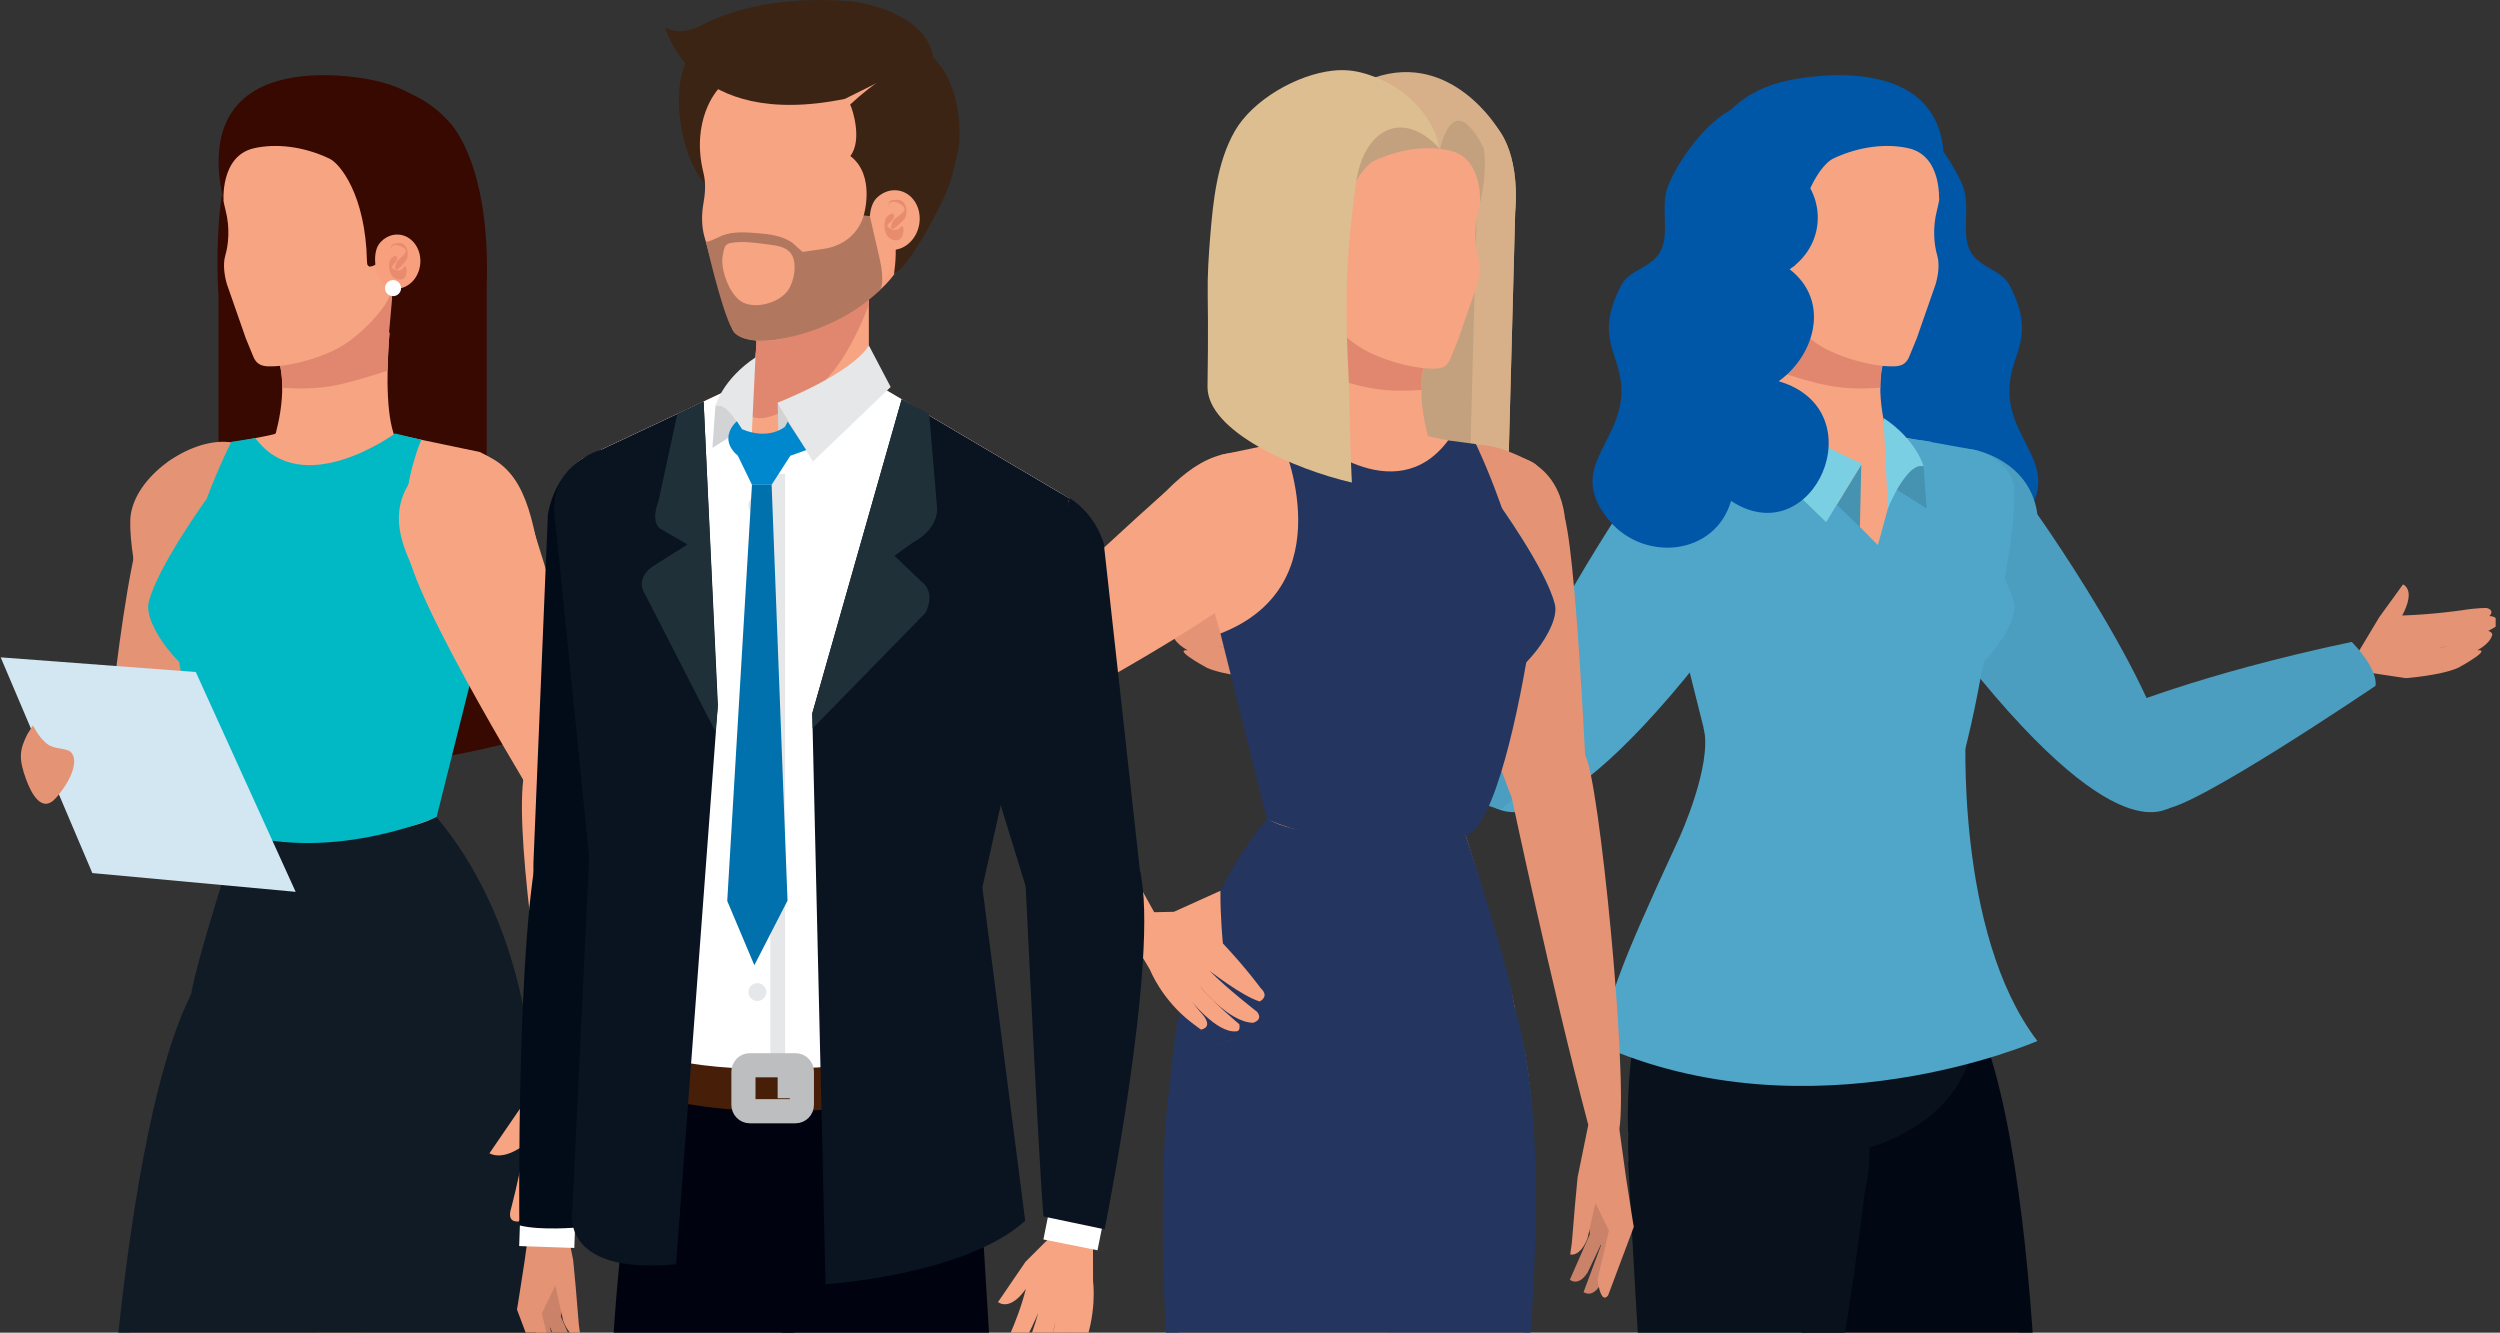 <svg width="499" height="266" viewBox="0 0 499 266" fill="none" xmlns="http://www.w3.org/2000/svg">
<rect x="0" y="0" width="499" height="266" fill="#333333" stroke="none"/>
<g clip-path="url(#clip0_1608_3)">
<path d="M391.756 37.067C393.368 41.07 391.449 46.338 393.148 49.901C394.873 53.51 399.471 53.694 401.176 57.032C406.968 68.368 400.408 70.732 401.135 79.342C401.954 88.962 411.931 93.9 403.459 103.96C396.483 112.243 382.362 110.921 379.189 99.961C379.42 99.646 379.426 99.65 379.206 99.976C362.789 110.785 350.002 81.861 369.698 76.093C362.484 70.986 359.307 60.069 367.498 53.751C359.705 48.37 360.194 37.714 367.917 32.774C369.161 31.977 364.016 21.7 374.32 20.81C381.746 20.17 389.496 31.463 391.756 37.067Z" fill="#0056A7"/>
<path d="M390.759 89.784C398.755 89.561 405.419 95.859 405.642 103.858C405.865 111.852 401.509 132.483 395.417 127.296C383.446 117.101 377.473 110.968 377.248 102.971C377.023 94.975 382.762 90.005 390.759 89.784Z" fill="#E59375"/>
<path d="M401.127 98.126L387.263 102.735L384.759 117.532C384.759 117.532 415.259 154.615 425.196 159.781C435.783 165.285 432.943 155.648 432.251 151.669C432.251 151.669 408.966 103.18 401.127 98.126Z" fill="#E59375"/>
<path d="M431.34 161.015C431.34 161.015 457.204 148.132 473.877 133.7C473.877 133.7 475.454 128.66 471.048 129.784C466.83 130.86 425.069 141.706 422.39 145.149C419.709 148.593 431.34 161.015 431.34 161.015Z" fill="#E59375"/>
<path d="M492.099 130.267L488.087 132.115C488.087 132.115 496.223 130.399 497.393 126.906C497.393 126.906 497.805 126.24 496.465 125.857C496.465 125.857 489.971 128.797 486.762 129.38C486.762 129.38 493.837 127.779 498.113 125.104C498.113 125.104 499.305 123.075 496.885 122.964C498.044 121.701 496.352 121.361 496.352 121.361C496.352 121.361 494.708 121.278 491.231 121.828C491.231 121.828 485.873 122.638 479.471 122.857C479.471 122.857 482.291 118.071 479.645 116.643L474.89 123.209L470.922 129.827L472.094 134.145L480.225 135.358C480.225 135.358 487.275 134.818 490.662 133.283C490.663 133.282 500.05 128.221 492.099 130.267Z" fill="#E59375"/>
<path d="M394.044 89.778C394.044 89.778 405.206 91.769 406.666 102.667C406.666 102.667 439.095 148.324 433.119 161.264C430.578 162.259 417.971 169.573 378.861 113.689C378.861 113.689 368.382 85.802 394.044 89.778Z" fill="#4B9EBF"/>
<path d="M421.851 141.832C421.851 141.832 438.711 134.595 469.408 128.121C469.408 128.121 474.676 133.392 474.151 136.893C474.151 136.893 437.266 161.89 431.853 161.438C431.853 161.438 419.574 152.745 421.851 141.832Z" fill="#4B9EBF"/>
<path d="M390.972 202.73C390.972 202.73 396.8 223.249 399.402 236.236C404.01 259.209 405.865 318.389 405.865 318.389C405.865 318.389 386.585 328.828 383.903 323.945C370.948 300.37 369.429 306.835 351.443 226.997L390.972 202.73Z" fill="#F7A483"/>
<path d="M352.525 229.538C352.525 229.538 359.827 290.026 383.179 324.303C383.179 324.303 390.232 342.953 407.333 328.683C407.333 328.683 409.462 230.183 392.85 199.718C392.85 199.718 345.387 197.373 352.525 229.538Z" fill="#010814"/>
<path d="M374.782 162.783C376.616 162.451 384.183 166.356 384.183 166.356C384.183 166.356 393.635 196.73 394.039 201.35C394.448 205.963 362.684 229.873 327.204 216.259C327.204 216.259 343.63 173.488 344.635 162.953C345.641 152.419 374.782 162.783 374.782 162.783Z" fill="#E79675"/>
<path d="M384.183 166.356C384.183 166.356 393.242 193.748 394.039 201.35C396.867 228.258 360.457 239.542 324.975 225.929C324.975 225.929 322.673 188.934 344.635 162.953C344.635 162.953 350.472 168.276 384.183 166.356Z" fill="#09111C"/>
<path d="M350.637 245.892L324.975 231.807C324.975 231.807 329.138 312.992 332.389 335.795C332.389 335.795 346.745 339.792 351.191 336.84C364.503 305.619 372.211 237.832 372.211 237.832L350.637 245.892Z" fill="#09111C"/>
<path d="M335.09 208.048C335.09 208.048 322.775 211.602 325.323 234.419C327.812 256.702 368.794 258.819 372.621 235.969C376.74 211.385 356.794 198.357 335.09 208.048Z" fill="#09111C"/>
<path d="M352.394 88.186H377.091C375.968 84.587 373.642 75.28 377.243 68.947L352.289 52.562C352.289 52.562 356.727 80.056 352.394 88.186Z" fill="#F7A483"/>
<path d="M375.32 77.386C375.248 74.635 375.702 71.658 377.243 68.947L352.289 52.562C352.289 52.562 354.099 63.767 354.283 73.986C363.292 76.851 366.999 77.961 375.32 77.386Z" fill="#E1876F"/>
<path d="M335.427 90.317C324.309 95.751 330.489 108.813 330.489 108.813L345.514 163.492C345.514 163.492 359.551 169.229 384.183 166.356C387.604 161.459 394.634 140.948 396.991 125.286C398.93 112.386 404.955 99.676 398.394 92.483C395.876 89.725 376.709 86.974 376.611 86.523H353.542L335.427 90.317Z" fill="#F7A483"/>
<path d="M381.082 71.189L382.578 67.547L386.327 56.795C386.857 55.084 387.186 52.727 386.676 51.003C386.067 48.932 385.681 45.59 386.629 41.92C389.167 32.091 385.022 26.684 385.022 26.684C379.69 17.257 366.007 16.605 366.007 16.605C349.048 16.625 346.838 32.932 346.838 32.932C343.564 43.692 351.795 53.178 351.809 53.195C352.852 54.394 352.875 56.256 353.333 57.699C353.824 59.241 354.607 60.696 355.604 61.963C357.845 64.811 360.814 67.58 363.92 69.367C366.864 71.06 372.642 72.937 376.803 73.103C378.53 73.174 380.225 73.278 381.082 71.189Z" fill="#F7A483"/>
<path d="M353.383 59.605C353.688 51.877 353.858 52.359 353.858 52.359C354.154 50.112 358.331 55.202 358.392 52.258C358.655 38.78 363.87 32.621 365.837 31.684C371.171 29.139 376.69 28.609 380.991 29.601C387.739 31.156 387.016 40.202 387.016 40.202C394.5 7.328 356.972 16.048 356.972 16.048C338.718 19.863 339.712 36.934 339.712 36.934C336.578 55.048 353.992 66.459 353.992 66.459L353.383 59.605Z" fill="#0056A7"/>
<path d="M354.698 57.036C354.069 57.472 353.281 57.698 352.314 57.632C349.698 57.462 347.645 54.898 347.736 51.915C347.826 48.935 350.016 46.654 352.633 46.825C353.874 46.905 354.984 47.526 355.801 48.47C356.994 49.851 356.908 52.28 356.527 53.936C356.223 55.262 355.637 56.383 354.698 57.036Z" fill="#F8A07D"/>
<path d="M353.549 49.651C353.476 48.078 350.232 49.412 350.666 50.319C350.919 50.84 351.454 51.242 351.871 51.618C352.443 52.135 352.715 52.596 352.756 53.378C352.765 53.467 352.77 53.741 352.674 53.8C352.25 54.062 350.982 52.467 350.707 52.129C350.16 51.466 350.136 50.379 350.455 49.609C350.79 48.789 351.358 48.424 352.248 48.525C352.959 48.602 353.682 48.688 353.594 49.569C353.591 49.587 353.553 49.731 353.549 49.651Z" fill="#E98B6F"/>
<path d="M352.451 51.225C352.801 50.912 353.103 51.204 353.424 51.461C353.726 51.708 353.882 52.04 353.946 52.412C354.086 53.236 353.921 54.317 353.418 55.004C353.012 55.556 352.361 55.874 351.675 55.821C350.722 55.745 350.48 54.89 350.485 54.081C350.485 53.867 350.496 53.355 350.71 53.232C350.949 53.097 351.093 53.461 351.235 53.62C351.438 53.831 351.749 53.928 352.03 53.967C352.57 54.041 353.116 53.79 353.477 53.406C353.542 53.337 353.603 53.255 353.636 53.168C353.609 53.696 353.575 53.809 353.534 53.518C353.501 53.381 353.444 53.255 353.372 53.134C353.171 52.761 352.811 52.491 352.581 52.13C352.47 51.964 352.279 51.385 352.451 51.225Z" fill="#E98B6F"/>
<path d="M354.797 57.588C354.75 58.472 353.995 59.157 353.111 59.11C352.224 59.066 351.546 58.311 351.589 57.427C351.636 56.54 352.386 55.858 353.273 55.903C354.16 55.949 354.841 56.704 354.797 57.588Z" fill="white"/>
<path d="M383.386 87.865L394.044 89.778C394.044 89.778 401.811 91.48 402.069 98.126C402.069 98.126 402.503 110.723 395.648 133.499C395.648 133.499 384.308 98.55 383.386 87.865Z" fill="#4FA6C9"/>
<path d="M380.667 87.446L385.47 88.186C385.47 88.186 394.789 106.201 396.991 125.286C394.634 140.948 389.911 164.662 384.183 166.356C364.766 172.098 344.495 163.071 344.495 163.071L335.209 125.993C360.152 116.285 347.546 87.779 347.546 87.779L352.786 86.523L374.828 108.807L380.667 87.446Z" fill="#4FA6C9"/>
<path d="M390.519 99.744C390.519 99.744 400.265 113.242 401.962 120.196C403.08 124.766 395.113 135.059 388.679 136.875C385.163 137.866 385.08 100.655 390.519 99.744Z" fill="#4FA6C9"/>
<path d="M371.512 92.73L371.234 105.237L366.628 100.733L371.512 92.73Z" fill="#4592B1"/>
<path d="M371.511 92.45C371.511 92.45 357.543 86.73 354.078 81.035L347.546 87.779L364.494 104.215L371.511 92.73" fill="#7AD0E2"/>
<path d="M383.946 93.084C383.946 93.084 382.592 87.848 375.954 83.423L376.822 101.477C376.822 101.477 380.505 92.241 383.946 93.084Z" fill="#7AD0E2"/>
<path d="M384.55 101.477L383.946 93.084C381.919 92.588 380.107 95.426 378.629 97.751L384.55 101.477Z" fill="#4592B1"/>
<path d="M340.782 89.784C332.788 89.561 326.123 95.859 325.9 103.858C325.677 111.853 330.033 132.483 336.125 127.296C348.095 117.101 354.069 110.968 354.294 102.972C354.519 94.975 348.78 90.006 340.782 89.784Z" fill="#E59375"/>
<path d="M330.415 98.126L344.278 102.735L346.783 117.532C346.783 117.532 316.283 154.615 306.346 159.781C295.759 165.285 298.599 155.648 299.291 151.669C299.291 151.669 322.577 103.18 330.415 98.126Z" fill="#E59375"/>
<path d="M300.202 161.015C300.202 161.015 274.338 148.132 257.665 133.7C257.665 133.7 256.088 128.66 260.495 129.784C264.712 130.86 306.473 141.706 309.153 145.149C311.834 148.593 300.202 161.015 300.202 161.015Z" fill="#E59375"/>
<path d="M239.443 130.267L243.455 132.115C243.455 132.115 235.319 130.399 234.148 126.906C234.148 126.906 233.736 126.241 235.077 125.857C235.077 125.857 241.572 128.797 244.78 129.38C244.78 129.38 237.706 127.779 233.429 125.104C233.429 125.104 232.237 123.075 234.656 122.964C233.498 121.701 235.19 121.361 235.19 121.361C235.19 121.361 236.834 121.278 240.311 121.828C240.311 121.828 245.669 122.638 252.072 122.857C252.072 122.857 249.251 118.071 251.898 116.643L256.652 123.209L260.62 129.827L259.448 134.145L251.315 135.358C251.315 135.358 244.265 134.818 240.88 133.283C240.88 133.283 231.492 128.221 239.443 130.267Z" fill="#E59375"/>
<path d="M352.682 113.689C313.571 169.574 300.964 162.259 298.424 161.265C292.448 148.324 323.739 101.477 323.739 101.477C328.778 90.604 337.498 89.778 337.498 89.778L347.546 87.779L353.995 95.996C353.995 95.996 358.071 104.666 352.682 113.689Z" fill="#4FA6C9"/>
<path d="M309.691 141.832C309.691 141.832 292.831 134.595 262.134 128.121C262.134 128.121 256.866 133.392 257.39 136.894C257.39 136.894 294.276 161.89 299.689 161.438C299.689 161.438 311.968 152.745 309.691 141.832Z" fill="#4B9EBF"/>
<path d="M332.958 37.067C331.346 41.07 333.266 46.338 331.565 49.901C329.841 53.51 325.244 53.694 323.538 57.032C317.746 68.368 324.307 70.732 323.58 79.342C322.761 88.962 312.783 93.9 321.256 103.96C328.232 112.243 342.353 110.921 345.526 99.961C345.294 99.646 345.289 99.65 345.509 99.976C361.926 110.785 374.713 81.861 355.016 76.093C362.231 70.986 365.408 60.069 357.216 53.751C365.01 48.37 364.522 37.714 356.799 32.774C355.555 31.977 360.699 21.7 350.395 20.81C342.969 20.17 335.219 31.463 332.958 37.067Z" fill="#0056A7"/>
<path d="M392.383 145.317C392.383 145.317 390.175 186.271 406.666 207.782C406.666 207.782 361.39 227.585 318.836 208.367C322.8 195.891 321.901 195.906 335.21 167.169C335.21 167.169 341.878 152.613 340.049 145.317H392.383Z" fill="#4FA6C9"/>
<path d="M89.558 24.241C89.558 24.241 98.051 32.07 97.141 57.507V134.463C97.141 134.463 97.643 142.345 104.174 147.561C104.174 147.561 48.378 163.954 43.616 138.935V59.111C43.616 59.111 41.026 25.526 53.958 19.492C53.958 19.492 76.846 10.059 89.558 24.241Z" fill="#370900"/>
<path d="M95.777 90.223C107.332 95.752 101.154 108.814 101.154 108.814L86.129 163.49C86.129 163.49 72.092 169.229 47.461 166.357C44.039 161.459 37.008 140.948 34.652 125.286C32.713 112.386 26.687 99.676 33.251 92.483C35.767 89.725 54.937 86.974 55.032 86.522L77.661 86.43L95.777 90.223Z" fill="#F7A483"/>
<path d="M79.12 229.538C79.12 229.538 71.814 290.025 48.465 324.303C48.465 324.303 37.576 342.602 24.309 328.682C24.309 328.682 22.184 230.183 38.793 199.717C38.793 199.717 86.254 197.373 79.12 229.538Z" fill="#E59375"/>
<path d="M44.843 88.186C36.846 87.963 26.224 95.859 26.001 103.857C25.778 111.853 30.137 132.483 36.226 127.296C48.199 117.101 54.172 110.967 54.395 102.972C54.62 94.974 52.84 88.407 44.843 88.186Z" fill="#E59375"/>
<path d="M30.192 100.451L44.788 99.808L52.406 112.737C52.406 112.737 37.145 158.262 29.706 166.634C21.779 175.554 20.993 165.538 20.219 161.572C20.219 161.572 24.671 107.968 30.192 100.451Z" fill="#E59375"/>
<path d="M56.861 162.782C55.026 162.45 47.461 166.357 47.461 166.357C47.461 166.357 38.008 196.729 37.604 201.349C37.195 205.964 68.958 229.873 104.441 216.26C104.441 216.26 88.013 173.487 87.007 162.954C86.002 152.419 56.861 162.782 56.861 162.782Z" fill="#E79675"/>
<path d="M47.46 166.357C47.46 166.357 38.4 193.748 37.604 201.349C34.774 228.259 71.186 239.543 106.668 225.929C106.668 225.929 108.969 188.934 87.007 162.954C87.007 162.954 81.174 168.275 47.46 166.357Z" fill="#101B26"/>
<path d="M81.009 245.893L106.668 231.806C106.668 231.806 102.504 312.991 99.253 335.796C99.253 335.796 84.898 339.792 80.452 336.839C67.143 305.619 59.434 237.832 59.434 237.832L81.009 245.893Z" fill="#F7A483"/>
<path d="M96.553 208.048C96.553 208.048 108.868 211.602 106.319 234.418C103.831 256.702 62.848 258.818 59.023 235.97C54.903 211.385 74.85 198.357 96.553 208.048Z" fill="#F7A483"/>
<path d="M79.249 88.186H54.551C55.674 84.588 58.001 75.28 54.402 68.946L79.353 52.563C79.353 52.563 74.918 80.056 79.249 88.186Z" fill="#F7A483"/>
<path d="M56.326 77.387C56.394 74.634 55.941 71.656 54.403 68.946L79.353 52.563C79.353 52.563 77.546 63.767 77.362 73.986C68.352 76.852 64.644 77.961 56.326 77.387Z" fill="#E1876F"/>
<path d="M50.564 71.189L49.066 67.546L45.316 56.795C44.786 55.084 44.459 52.726 44.967 51.003C45.577 48.933 45.961 45.589 45.014 41.919C42.476 32.091 46.62 26.683 46.62 26.683C51.956 17.256 65.636 16.606 65.636 16.606C82.595 16.625 84.808 32.932 84.808 32.932C88.078 43.691 79.851 53.177 79.834 53.194C78.79 54.393 78.768 56.256 78.31 57.698C77.822 59.24 77.036 60.695 76.039 61.964C73.801 64.811 70.829 67.58 67.723 69.365C64.779 71.06 59.001 72.935 54.839 73.102C53.115 73.173 51.421 73.279 50.564 71.189Z" fill="#F7A483"/>
<path d="M78.263 59.605C77.958 51.877 77.785 52.36 77.785 52.36C77.491 50.111 73.312 55.202 73.251 52.258C72.988 38.779 67.772 32.623 65.809 31.683C60.472 29.139 54.956 28.608 50.652 29.6C43.906 31.154 44.626 40.201 44.626 40.201C37.142 7.328 74.67 16.048 74.67 16.048C92.925 19.863 91.931 36.934 91.931 36.934C95.065 55.048 77.651 66.458 77.651 66.458L78.263 59.605Z" fill="#370900"/>
<path d="M76.945 57.037C77.574 57.471 78.361 57.699 79.331 57.631C81.948 57.462 83.997 54.897 83.906 51.913C83.817 48.935 81.627 46.653 79.012 46.824C77.771 46.906 76.661 47.525 75.844 48.469C74.651 49.85 74.737 52.28 75.115 53.936C75.421 55.259 76.005 56.383 76.945 57.037Z" fill="#F8A07D"/>
<path d="M78.095 49.652C78.167 48.079 81.413 49.413 80.977 50.32C80.726 50.84 80.189 51.242 79.774 51.618C79.199 52.134 78.928 52.596 78.886 53.378C78.878 53.467 78.873 53.741 78.972 53.799C79.394 54.063 80.661 52.467 80.937 52.129C81.485 51.465 81.509 50.38 81.188 49.608C80.853 48.789 80.285 48.424 79.394 48.524C78.684 48.601 77.963 48.688 78.049 49.569C78.052 49.586 78.09 49.731 78.095 49.652Z" fill="#E98B6F"/>
<path d="M79.192 51.224C78.843 50.912 78.541 51.203 78.219 51.46C77.917 51.706 77.76 52.038 77.697 52.411C77.56 53.235 77.725 54.317 78.227 55.005C78.631 55.556 79.281 55.875 79.968 55.82C80.924 55.745 81.162 54.889 81.157 54.081C81.157 53.867 81.147 53.353 80.932 53.231C80.693 53.096 80.55 53.461 80.407 53.62C80.204 53.832 79.894 53.928 79.614 53.967C79.072 54.04 78.526 53.79 78.166 53.406C78.104 53.337 78.039 53.255 78.008 53.167C78.034 53.696 78.068 53.81 78.109 53.518C78.142 53.382 78.2 53.255 78.271 53.134C78.471 52.759 78.831 52.491 79.062 52.129C79.173 51.964 79.365 51.384 79.192 51.224Z" fill="#E98B6F"/>
<path d="M76.849 57.589C76.892 58.473 77.647 59.156 78.535 59.11C79.419 59.067 80.1 58.312 80.053 57.426C80.009 56.541 79.257 55.858 78.37 55.903C77.486 55.948 76.803 56.703 76.849 57.589Z" fill="white"/>
<path d="M50.976 87.446L46.173 88.186C46.173 88.186 36.854 106.202 34.652 125.286C37.008 140.948 41.731 164.662 47.461 166.357C66.877 172.098 87.148 163.072 87.148 163.072L96.433 125.993C71.491 116.286 84.096 87.778 84.096 87.778L78.859 86.522C78.859 86.522 60.329 100.108 50.976 87.446Z" fill="#00B9C5"/>
<path d="M41.124 99.744C41.124 99.744 31.381 113.243 29.68 120.197C28.563 124.766 36.533 135.059 42.965 136.875C46.48 137.867 46.562 100.654 41.124 99.744Z" fill="#00B9C5"/>
<path d="M106.287 215.486L110.428 313.075C110.428 313.075 57.271 325.378 20.36 308.505C20.36 308.505 23.735 225.021 38.743 197.334C38.743 197.334 103.276 191.364 106.287 215.486Z" fill="#101B26"/>
<path d="M82.025 95.938C77.515 102.543 80.053 108.951 83.704 115.924C87.414 123.012 110.021 127.915 108.948 119.988C106.839 104.404 105.245 95.53 98.303 91.555C92.415 88.186 86.532 89.327 82.025 95.938Z" fill="#F7A483"/>
<path d="M81.32 109.03L92.693 99.856L106.496 105.742C106.496 105.742 121.212 151.446 120.191 162.6C119.101 174.483 112.526 166.884 109.552 164.152C109.552 164.152 81.336 118.356 81.32 109.03Z" fill="#F7A483"/>
<path d="M119.922 161.693C119.922 161.693 121.718 193.861 116.802 215.359C116.802 215.359 110.579 219.056 110.081 214.538C109.247 206.864 102.801 169.07 104.44 155.666C104.967 151.337 119.922 161.693 119.922 161.693Z" fill="#F7A483"/>
<path d="M113.903 241.681C113.903 241.681 112.226 242.5 113.359 238.573L114.685 232.443C114.685 232.443 113.353 242.655 109.863 244.597C109.863 244.597 109.236 245.167 108.561 243.813C108.561 243.813 111.521 235.111 111.504 231.573C111.504 231.573 110.735 242.215 106.8 245.273C106.8 245.273 104.806 246.121 104.833 244.022C104.833 244.022 107.855 236.492 108.132 230.502C108.132 230.502 105.781 240.901 103.606 243.784C103.606 243.784 101.389 244.245 101.864 241.776C101.864 241.776 103.556 235.544 104.842 228.369C104.842 228.369 100.781 231.806 97.688 230.2L106.869 216.804L110.081 214.538L116.803 215.359L117.582 223.31C117.582 223.31 118.061 231.636 115.588 239.45C115.588 239.45 114.94 241.433 113.903 241.681Z" fill="#F7A483"/>
<path d="M39.078 134.136L59.013 178.01L18.431 174.264L0.135 131.207L39.078 134.136Z" fill="#D2E7F2"/>
<path d="M6.565 144.792C7.336 146.213 8.163 147.5 9.407 148.485C10.822 149.606 13.189 149.267 14.101 150.085C15.688 151.51 14.562 155.36 11.212 159.221C8.307 162.572 6.164 158.187 5.184 155.489C3.74 151.504 3.836 149.724 5.484 146.508L6.565 144.792Z" fill="#E59375"/>
<path d="M300.988 96.623L302.433 42.4C303.463 29.724 298.486 25.126 298.486 25.126C277.339 17.193 266.667 27.901 266.667 27.901V83.299C275.86 91.879 288.899 97.562 300.988 96.623Z" fill="#C4A17E"/>
<path d="M243.815 90.772C232.698 96.207 238.878 109.269 238.878 109.269L253.903 163.945C253.903 163.945 267.939 169.684 292.57 166.812C295.992 161.914 303.023 141.403 305.38 125.741C307.319 112.841 313.344 100.131 306.78 92.938C304.264 90.18 285.096 87.429 285 86.978H261.93L243.815 90.772Z" fill="#F7A483"/>
<path d="M294.758 42.401L293.318 96.386C295.889 96.737 298.459 96.818 300.988 96.623L302.433 42.401C303.463 29.724 298.486 25.126 298.486 25.126C290.953 22.299 284.758 21.845 279.891 22.424C283.15 22.787 286.79 23.617 290.811 25.126C290.811 25.126 295.784 29.724 294.758 42.401Z" fill="#D7B089"/>
<path d="M305.038 91.872C312.182 95.473 313.317 103.786 312.138 111.339C310.904 119.243 296.767 135.839 293.298 128.629C286.479 114.46 283.291 103.714 286.325 96.314C289.361 88.91 293.593 86.102 305.038 91.872Z" fill="#E59375"/>
<path d="M312.394 103.624L295.79 102.871L287.506 115.387C287.506 115.387 300.375 161.644 307.374 170.389C314.824 179.711 316.128 169.75 317.106 165.83C317.106 165.83 314.986 114.103 312.394 103.624Z" fill="#E59375"/>
<path d="M316.326 239.446L317.345 246.316L313.346 255.428C313.346 255.428 315.038 256.94 316.909 253.952L320.47 246.44L319.971 238.7L316.326 239.446Z" fill="#CA8268"/>
<path d="M318.158 241.768L319.557 248.571L316.08 257.893C316.08 257.893 317.848 259.308 319.548 256.22L322.687 248.518L321.753 240.822L318.158 241.768Z" fill="#CA8268"/>
<path d="M325.837 243.292L324.592 235.305L323.223 225.392L317.021 224.535L314.889 234.986L314.373 240.472L313.75 247.968L313.417 250.389C313.417 250.389 315.359 251.013 316.87 247.163L318.452 240.094L321.14 245.65L318.864 255.405C318.864 255.405 319.446 260.496 320.973 258.575L326.103 244.885L325.837 243.292Z" fill="#E59375"/>
<path d="M301.729 159.141C301.729 159.141 309.765 197.137 317.022 224.535C317.022 224.535 322.352 230.863 323.223 225.392C324.966 214.474 319.188 155.29 316.395 150.763C313.605 146.239 301.729 159.141 301.729 159.141Z" fill="#E59375"/>
<path d="M257.756 225.975C257.756 225.975 254.084 286.79 270.905 324.703C270.905 324.703 278.331 344.66 293.881 333.346C293.881 333.346 313.652 236.829 302.778 203.876C302.778 203.876 256.506 193.052 257.756 225.975Z" fill="#E59375"/>
<path d="M283.169 163.237C285.005 162.905 292.57 166.812 292.57 166.812C292.57 166.812 302.023 197.184 302.428 201.804C302.836 206.419 271.072 230.328 235.59 216.715C235.59 216.715 252.019 173.942 253.023 163.409C254.029 152.874 283.169 163.237 283.169 163.237Z" fill="#E79675"/>
<path d="M292.57 166.812C292.57 166.812 301.63 194.204 302.428 201.804C305.256 228.714 268.846 239.998 233.364 226.384C233.364 226.384 231.061 189.389 253.024 163.409C253.024 163.409 258.856 168.73 292.57 166.812Z" fill="#24365F"/>
<path d="M259.021 246.348L233.364 232.261C233.364 232.261 237.526 313.446 240.778 336.251C240.778 336.251 255.132 340.247 259.58 337.294C272.889 306.074 280.597 238.287 280.597 238.287L259.021 246.348Z" fill="#F7A483"/>
<path d="M243.477 208.503C243.477 208.503 231.164 212.057 233.711 234.873C236.199 257.158 277.183 259.273 281.008 236.425C285.129 211.84 265.182 198.812 243.477 208.503Z" fill="#F7A483"/>
<path d="M260.782 88.641H285.479C284.357 85.043 282.031 75.736 285.628 69.401L260.677 53.018C260.677 53.018 265.113 80.511 260.782 88.641Z" fill="#F7A483"/>
<path d="M283.706 77.842C283.637 75.089 284.09 72.111 285.628 69.401L260.677 53.018C260.677 53.018 262.485 64.222 262.669 74.441C271.679 77.307 275.388 78.416 283.706 77.842Z" fill="#E1876F"/>
<path d="M289.467 71.644L290.964 68.001L294.715 57.25C295.246 55.539 295.572 53.181 295.064 51.458C294.455 49.388 294.07 46.044 295.018 42.375C297.554 32.547 293.411 27.138 293.411 27.138C288.074 17.711 274.396 17.061 274.396 17.061C257.437 17.08 255.223 33.387 255.223 33.387C251.952 44.146 260.181 53.632 260.198 53.649C261.241 54.848 261.262 56.711 261.722 58.153C262.21 59.695 262.995 61.15 263.993 62.419C266.231 65.266 269.203 68.035 272.309 69.821C275.252 71.515 281.031 73.39 285.191 73.557C286.917 73.628 288.611 73.734 289.467 71.644Z" fill="#F7A483"/>
<path d="M261.768 60.06C262.072 52.332 262.246 52.815 262.246 52.815C262.539 50.566 266.72 55.657 266.78 52.713C267.044 39.234 272.259 33.078 274.223 32.138C279.558 29.594 285.076 29.063 289.38 30.055C296.124 31.608 295.405 40.656 295.405 40.656C302.889 7.783 265.36 16.503 265.36 16.503C247.105 20.318 248.099 37.389 248.099 37.389C244.966 55.503 262.381 66.913 262.381 66.913L261.768 60.06Z" fill="#C4A17E"/>
<path d="M263.086 57.492C262.457 57.926 261.669 58.154 260.699 58.086C258.082 57.917 256.033 55.352 256.124 52.368C256.215 49.39 258.403 47.108 261.018 47.279C262.259 47.361 263.369 47.98 264.188 48.924C265.379 50.305 265.295 52.735 264.916 54.391C264.61 55.714 264.025 56.838 263.086 57.492Z" fill="#F8A07D"/>
<path d="M261.935 50.107C261.864 48.534 258.618 49.868 259.055 50.775C259.304 51.295 259.843 51.697 260.258 52.074C260.831 52.589 261.104 53.051 261.145 53.833C261.152 53.922 261.159 54.197 261.06 54.254C260.636 54.518 259.371 52.922 259.093 52.584C258.547 51.92 258.522 50.835 258.843 50.063C259.178 49.244 259.747 48.88 260.636 48.979C261.348 49.056 262.067 49.143 261.983 50.024C261.979 50.041 261.941 50.186 261.935 50.107Z" fill="#E98B6F"/>
<path d="M260.84 51.679C261.188 51.367 261.49 51.658 261.812 51.915C262.115 52.161 262.27 52.494 262.333 52.866C262.472 53.69 262.307 54.772 261.804 55.46C261.401 56.011 260.749 56.33 260.063 56.275C259.107 56.2 258.868 55.344 258.873 54.536C258.873 54.322 258.884 53.809 259.098 53.686C259.337 53.551 259.481 53.916 259.623 54.075C259.827 54.287 260.136 54.383 260.417 54.422C260.958 54.495 261.504 54.245 261.864 53.861C261.928 53.792 261.991 53.71 262.024 53.622C261.996 54.151 261.964 54.265 261.921 53.973C261.889 53.837 261.832 53.71 261.76 53.589C261.559 53.214 261.2 52.946 260.969 52.584C260.859 52.419 260.667 51.839 260.84 51.679Z" fill="#E98B6F"/>
<path d="M263.182 58.044C263.138 58.928 262.383 59.611 261.497 59.565C260.612 59.522 259.93 58.767 259.977 57.881C260.021 56.995 260.773 56.313 261.662 56.358C262.546 56.403 263.229 57.158 263.182 58.044Z" fill="white"/>
<path d="M298.906 100.199C298.906 100.199 308.651 113.698 310.351 120.652C311.468 125.221 303.499 135.514 297.066 137.33C293.552 138.322 293.468 101.109 298.906 100.199Z" fill="#4FA6C9"/>
<path d="M298.906 100.199C298.906 100.199 308.651 113.698 310.351 120.652C311.468 125.221 303.499 135.514 297.066 137.33C293.552 138.322 293.468 101.109 298.906 100.199Z" fill="#24365F"/>
<path d="M289.055 87.901L294.597 88.641C294.597 88.641 303.473 106.769 305.675 125.854C303.32 141.516 298.299 165.118 292.57 166.812C273.154 172.553 252.884 163.527 252.884 163.527L243.598 126.448C268.54 116.741 255.934 88.233 255.934 88.233L261.172 86.978C261.173 86.978 278.293 102.363 289.055 87.901Z" fill="#24365F"/>
<path d="M258.508 102.399C259.005 110.383 254.833 118.224 246.845 118.715C238.861 119.212 218.096 115.561 223.074 109.298C232.855 96.984 238.779 90.805 246.764 90.31C254.751 89.813 258.017 94.414 258.508 102.399Z" fill="#F7A483"/>
<path d="M252.42 114.011L247.339 100.311L232.468 98.312C232.468 98.312 196.446 130.057 191.622 140.166C186.48 150.936 196.015 147.768 199.971 146.939C199.971 146.939 247.639 122.017 252.42 114.011Z" fill="#F7A483"/>
<path d="M190.801 147.095C190.801 147.095 208.747 172.343 225.461 186.725C225.461 186.725 232.665 186.009 230.383 182.079C226.503 175.408 210.529 144.164 206.606 137.467C204.397 133.705 190.801 147.095 190.801 147.095Z" fill="#F7A483"/>
<path d="M230.383 182.079L234.316 181.994L243.599 177.797C243.555 183.006 244.088 188.309 244.088 188.309C248.801 193.319 251.64 197.242 251.64 197.242C253.488 198.945 251.43 199.891 251.43 199.891C247.968 198.862 241.43 193.77 241.43 193.77C244.699 197.148 250.931 201.973 250.931 201.973C252.197 203.645 250.088 204.148 250.088 204.148C245.109 204.023 239.35 196.631 239.35 196.631C241.438 199.49 247.373 204.439 247.373 204.439C247.63 205.93 246.791 205.843 246.791 205.843C242.827 206.349 237.307 199.219 237.307 199.219L239.441 201.836C242.687 205.155 239.699 205.503 239.699 205.503L237.73 204.029C231.807 199.436 229.554 193.588 229.554 193.588L225.462 186.725L230.383 182.079Z" fill="#F7A483"/>
<path d="M287.418 29.724L274.376 15.47C289.869 10.208 299.134 25.89 299.134 25.89L296.2 29.724C296.2 29.724 290.619 17.061 287.418 29.724Z" fill="#D7B089"/>
<path d="M305.009 272.285C307.206 246.252 307.911 214.78 301.117 197.789C301.117 197.789 239.44 201.836 233.574 215.94C233.574 215.94 230.594 232.245 233.069 272.284C233.069 272.284 276.004 282.597 305.009 272.285Z" fill="#24365F"/>
<path d="M241.022 77.243C241.022 86.123 258.382 93.671 269.831 96.314C269.331 85.862 269.316 77.988 269.316 77.988C268.209 57.962 268.818 50.538 270.636 36.683C272.055 25.867 279.899 21.507 287.418 29.724C287.114 29.389 287.042 28.241 286.894 27.789C286.669 27.096 286.4 26.42 286.087 25.761C283.456 20.239 278.106 16.317 272.302 14.644C270.221 14.044 268.192 13.866 266.047 14.099C258.895 14.878 250.047 19.914 246.455 26.184C242.937 32.332 242.148 40.078 241.574 47.009C241.251 50.934 240.989 54.943 241.061 58.882C241.061 58.884 241.2 66.371 241.022 77.243Z" fill="#DDBE90"/>
<path d="M141.254 37.304C142.908 38.949 143.526 41.425 144.326 43.617C150.488 35.488 155.023 19.521 146.245 12.202C133.051 1.205 132.788 28.873 141.254 37.304Z" fill="#3C2415"/>
<path d="M112.965 255.938L111.947 262.808L115.944 271.918C115.944 271.918 114.253 273.432 112.383 270.444L108.82 262.932L109.321 255.192L112.965 255.938Z" fill="#CA8268"/>
<path d="M111.133 258.26L109.735 265.063L113.212 274.385C113.212 274.385 111.443 275.799 109.744 272.712L106.605 265.01L107.538 257.314L111.133 258.26Z" fill="#CA8268"/>
<path d="M103.454 259.784L104.698 251.796L106.069 241.885L112.271 241.027L114.401 251.477L114.918 256.965L115.541 264.46L115.874 266.881C115.874 266.881 113.932 267.506 112.422 263.655L110.84 256.586L108.151 262.142L110.428 271.896C110.428 271.896 109.846 276.988 108.319 275.067L103.188 261.377L103.454 259.784Z" fill="#E59375"/>
<path d="M127.314 174.376C127.314 174.376 113.588 228.466 112.27 241.027C112.27 241.027 106.939 247.355 106.069 241.884C104.324 230.965 106.802 173.788 109.596 169.261C112.385 164.735 127.314 174.376 127.314 174.376Z" fill="#E59375"/>
<path d="M116.176 109.21L111.671 110.679C111.671 110.679 104.537 166.161 110.573 178.552C116.61 190.946 123.557 178.492 125.821 177.088C128.081 175.683 142.519 112.848 142.519 112.848L116.176 109.21Z" fill="#E59375"/>
<path d="M106.478 172.113L109.359 102.607C112.622 85.546 130.089 90.625 130.089 90.625C144.253 94.312 143.575 110.187 143.575 110.187L131.392 176.762C131.392 176.762 128.841 186.942 115.735 186.942C115.735 186.942 106.066 185.638 106.478 172.113Z" fill="#010C18"/>
<path d="M103.845 242.388L103.628 248.712L114.632 249.091L114.85 242.766L103.845 242.388Z" fill="white"/>
<path d="M130.192 179.101C130.192 179.101 124.115 219.958 115.398 244.985C115.398 244.985 107.921 245.685 103.66 244.578C103.66 244.578 103.013 185.995 107.835 167.04C107.835 167.04 131.925 167.542 130.192 179.101Z" fill="#010C18"/>
<path d="M124.717 186.635L112.009 108.963C112.009 108.963 107.629 97.286 116.387 91.451L149.766 75.761H173.307L213.436 99.478L187.134 186.635L124.717 186.635Z" fill="#F7A483"/>
<path d="M187.134 186.635C187.134 186.635 194.341 203.094 196.079 240.929C196.079 240.929 141.829 257.945 124.813 240.929L124.717 186.635H187.134Z" fill="#000210"/>
<path d="M151.567 240.765C151.477 253.461 161.363 263.828 173.652 263.919C185.945 264.008 195.986 253.79 196.079 241.093C196.172 228.397 186.283 218.033 173.994 217.941C161.701 217.849 151.661 228.072 151.567 240.765Z" fill="#000210"/>
<path d="M196.058 243.893L201.96 340.577C201.96 340.577 191.512 365.722 173.019 350.263L152.941 250.804C152.941 250.804 162.687 217.377 196.058 243.893Z" fill="#000210"/>
<path d="M124.914 240.99C123.626 253.619 128.141 264.426 140.368 265.674C152.598 266.923 163.554 257.694 164.843 245.062C166.131 232.43 157.263 221.18 145.036 219.934C132.807 218.686 126.202 228.359 124.914 240.99Z" fill="#000210"/>
<path d="M159.624 257.62L148.39 346.697C148.39 346.697 124.032 357.498 119.707 342.385C119.707 342.385 120.274 274.528 124.914 240.99C124.914 240.99 154.992 226.341 159.624 257.62Z" fill="#000210"/>
<path d="M208.264 179.714C212.851 225.714 210.97 228.76 210.492 247.21C210.492 247.21 212.942 253.703 217.111 250.056C221.281 246.414 227.933 185.152 225.839 180.266C222.721 173.013 208.264 179.714 208.264 179.714Z" fill="#F7A483"/>
<path d="M211.171 245.376L204.7 251.843L199.202 259.898C201.924 261.73 204.775 257.22 204.775 257.22C202.997 264.322 199.545 270.587 199.545 270.587C198.71 273.133 201.114 272.943 201.114 272.943C203.797 270.188 207.232 262.059 207.232 262.059C205.942 266.901 202.657 274.618 202.657 274.618C202.35 276.832 204.569 276.202 204.569 276.202C209.132 273.501 210.649 263.641 210.649 263.641C210.193 267.381 207.246 275.063 207.246 275.063C207.776 276.585 208.518 276.065 208.518 276.065C212.461 274.481 213.891 264.987 213.891 264.987L213.263 268.527C211.974 273.298 214.931 272.066 214.931 272.066L215.995 269.675C219.115 262.334 218.173 255.726 218.173 255.726L218.154 247.142L211.171 245.376Z" fill="#F7A483"/>
<path d="M198.082 100.904C213.572 97.377 218.865 111.695 218.865 111.695C218.865 111.695 226.646 159.359 226.55 179.786C226.486 193.569 209.668 182.468 208.564 180.044C206.128 174.698 188.452 117.286 188.452 117.286C188.452 117.286 187.533 103.797 198.082 100.904Z" fill="#F7A483"/>
<path d="M205.944 180.846L185.852 115.706C186.302 99.513 202.149 97.097 202.149 97.097C217.05 95.67 220.313 108.491 220.313 108.491L227.521 173.703C227.521 173.703 229.966 188.362 221.496 188.574C221.496 188.574 207.287 190.114 205.944 180.846Z" fill="#091420"/>
<path d="M220.302 243.351L219.06 249.555L208.264 247.397L209.503 241.192L220.302 243.351Z" fill="white"/>
<path d="M204.725 176.894C204.725 176.894 207.326 231.616 208.265 242.806L220.481 245.376C220.481 245.376 231.526 190.533 227.522 173.703C227.522 173.703 211.56 164.994 204.725 176.894Z" fill="#091420"/>
<path d="M173.425 58.606V83.767H146.816C146.816 83.767 153.36 73.793 150.086 58.606H173.425Z" fill="#F7A483"/>
<path d="M159.926 79.973C157.53 81.515 152.432 84.8 149.524 82.879C148.742 82.36 148.378 81.681 148.261 80.926C149.972 76.941 152.325 68.993 150.087 58.606H173.425V60.886C170.513 68.252 166.779 75.555 159.926 79.973Z" fill="#E1876F"/>
<path d="M174.059 58.958C174.059 58.958 178.588 56.989 183.716 45.782C183.716 45.782 194.849 32.529 186.959 17.482C186.959 17.482 182.295 4.757 159.705 8.32C159.705 8.32 157.671 42.42 174.059 58.958Z" fill="#F8A07D"/>
<path d="M146.238 65.763L144.731 61.819C144.731 61.819 140.573 47.138 140.573 47.136C140.051 45.291 140.021 42.821 140.357 40.924C140.721 38.859 140.954 36.703 140.417 34.526C137.793 23.968 143.204 17.975 143.204 17.975C149.166 8.02 163.843 7.688 163.843 7.688C182.012 8.16 183.946 25.687 183.946 25.687C187.164 37.3 178.097 47.243 178.077 47.265C177.354 48.056 177.824 51.892 177.627 52.991C176.778 57.674 172.384 60.644 168.476 62.71C164.183 64.979 158.984 67.406 154.138 67.964C152.3 68.178 147.101 68.026 146.238 65.763Z" fill="#F7A483"/>
<path d="M191.454 184.526C191.399 187.113 195.327 214.185 193.679 214.534C193.668 214.535 148.763 224.883 124.813 214.534L124.717 186.635L112.009 108.963C112.009 108.963 107.629 97.286 116.387 91.451L149.766 75.761L147.513 82.527L152.339 96.253L173.307 75.761L213.436 99.478C211.195 106.909 208.965 114.343 206.721 121.774C202.585 135.474 198.559 149.213 194.296 162.876C194.296 162.876 190.771 177.693 191.454 184.526Z" fill="white"/>
<path d="M155.236 80.646L155.514 93.15L160.119 88.648L155.236 80.646Z" fill="#D1D3D4"/>
<path d="M149.37 100.812C149.37 101.796 150.169 102.594 151.155 102.594C152.138 102.594 152.94 101.795 152.94 100.812C152.94 99.826 152.138 99.028 151.155 99.028C150.168 99.028 149.37 99.826 149.37 100.812Z" fill="#E6E7E8"/>
<path d="M149.37 133.214C149.37 134.198 150.169 134.996 151.155 134.996C152.138 134.996 152.94 134.197 152.94 133.214C152.94 132.226 152.138 131.429 151.155 131.429C150.168 131.429 149.37 132.226 149.37 133.214Z" fill="#E6E7E8"/>
<path d="M149.37 165.613C149.37 166.6 150.169 167.399 151.155 167.399C152.138 167.399 152.94 166.599 152.94 165.613C152.94 164.628 152.138 163.829 151.155 163.829C150.168 163.829 149.37 164.628 149.37 165.613Z" fill="#E6E7E8"/>
<path d="M151.851 199.665C152.761 199.288 153.194 198.244 152.817 197.333C152.439 196.422 151.395 195.989 150.484 196.367C149.573 196.744 149.141 197.788 149.518 198.699C149.895 199.61 150.94 200.042 151.851 199.665Z" fill="#E6E7E8"/>
<path d="M155.236 94.576V217.545" stroke="#E6E7E8" stroke-width="2.948" stroke-miterlimit="10"/>
<path d="M125.09 217.094C125.09 217.094 148.024 227.84 194.967 216.857C195.739 216.674 195.413 214.672 195.413 214.672L194.967 210.154C194.761 208.706 193.954 208.773 193.954 208.773C193.942 208.775 149.038 219.124 125.09 208.773C125.09 208.773 124.123 208.604 124.082 210.054V215.688C124.082 215.688 124.082 216.814 125.09 217.094Z" fill="#471F08"/>
<path d="M148.39 220.505C148.39 221.22 148.956 221.801 149.655 221.801H158.79C159.488 221.801 160.056 221.22 160.056 220.505V213.924C160.056 213.21 159.488 212.628 158.79 212.628H149.655C148.955 212.628 148.39 213.21 148.39 213.924V220.505Z" stroke="#BCBEC0" stroke-width="4.823" stroke-miterlimit="10"/>
<path d="M160.056 216.8H155.219" stroke="#BCBEC0" stroke-width="4.823" stroke-miterlimit="10"/>
<path d="M155.236 80.365C155.236 80.365 169.959 74.646 173.425 68.95L177.776 77.243L162.253 92.13L155.236 80.646" fill="#E6E7E8"/>
<path d="M169.687 20.868C170.182 21.762 172.159 28.008 169.726 31.136C174.855 35.077 172.379 43.06 172.379 43.06L173.623 43.13C180.818 41.267 178.402 54.879 178.402 54.884C178.457 54.571 179.654 53.809 179.893 53.582C181.299 52.234 184.265 47.391 185.198 45.683C190.263 36.398 189.785 35.923 191.145 30.442C192.073 26.698 191.672 16.558 186.223 11.461C186.223 11.461 179.87 11.458 169.687 20.868Z" fill="#3C2415"/>
<path d="M175.356 48.974C176.001 49.518 176.844 49.855 177.915 49.888C180.81 49.979 183.336 47.384 183.559 44.09C183.782 40.805 181.617 38.061 178.725 37.972C177.352 37.928 176.058 38.489 175.061 39.441C173.607 40.83 173.436 43.508 173.678 45.372C173.873 46.863 174.392 48.157 175.356 48.974Z" fill="#F7A483"/>
<path d="M177.412 40.983C177.666 39.259 181.081 41.076 180.511 42.023C180.175 42.571 179.544 42.951 179.044 43.321C178.36 43.834 178.016 44.309 177.882 45.161C177.865 45.261 177.833 45.561 177.929 45.637C178.368 45.972 179.928 44.35 180.271 44.011C180.942 43.341 181.087 42.146 180.821 41.266C180.535 40.328 179.95 39.863 178.959 39.88C178.174 39.888 177.369 39.904 177.371 40.883C177.371 40.907 177.4 41.07 177.412 40.983Z" fill="#E98B6F"/>
<path d="M178.447 42.828C178.102 42.444 177.742 42.731 177.355 42.985C176.997 43.22 176.786 43.568 176.679 43.975C176.437 44.864 176.506 46.071 176.985 46.879C177.369 47.532 178.049 47.951 178.813 47.968C179.868 47.983 180.222 47.068 180.307 46.177C180.328 45.942 180.373 45.375 180.146 45.219C179.904 45.052 179.705 45.431 179.53 45.592C179.286 45.806 178.934 45.872 178.624 45.886C178.02 45.912 177.445 45.578 177.086 45.114C177.026 45.032 176.971 44.934 176.94 44.837C176.916 45.42 176.937 45.554 177.014 45.233C177.069 45.086 177.141 44.954 177.235 44.831C177.496 44.438 177.921 44.181 178.21 43.81C178.349 43.638 178.621 43.024 178.447 42.828Z" fill="#E98B6F"/>
<path d="M179.975 79.703L162.126 142.402L164.774 256.326C164.774 256.326 192.509 254.628 204.629 243.662L196.082 177.119L213.436 99.478L179.975 79.703Z" fill="#091420"/>
<path d="M179.975 79.703L162.126 142.402L162.201 145.38L184.682 122.371C184.682 122.371 187.045 118.378 183.844 116.015L178.533 110.934L182.32 108.216C182.32 108.216 187.635 105.64 186.99 100.812L185.468 82.654L179.975 79.703Z" fill="#1F3038"/>
<path d="M140.441 80.143L120.116 89.696C120.116 89.696 108.549 92.751 110.914 104.736L117.597 171.135L114.25 241.489C114.25 241.489 111.386 254.563 134.951 252.349L143.29 140.712L140.441 80.143Z" fill="#091420"/>
<path d="M142.801 81C142.801 81 144.155 75.761 150.793 71.336L149.924 89.39C149.924 89.39 146.242 80.156 142.801 81Z" fill="#E6E7E8"/>
<path d="M142.196 89.39L142.802 81.001C144.828 80.503 146.641 83.34 148.118 85.666L142.196 89.39Z" fill="#D1D3D4"/>
<path d="M140.441 80.143L135.201 82.606L131.417 100.088C131.417 100.088 129.519 104.613 132.265 105.797L137.206 108.678L130.245 113.084C130.245 113.084 126.581 115.38 128.836 118.759L142.801 146.023L143.24 141.361L140.441 80.143Z" fill="#1F3038"/>
<path d="M175.567 51.613L173.623 43.13L172.379 43.06C172.379 43.06 171.124 48.68 164.4 49.674C164.4 49.674 161.493 50.115 160.254 50.278C160.091 50.301 158.301 48.53 158.071 48.381C156.082 47.086 153.69 46.735 151.369 46.553C148.999 46.371 146.461 46.141 144.191 47.006C143.888 47.122 140.983 48.593 140.887 48.18C140.887 48.18 143.962 61.773 146.123 65.659C146.123 65.659 147.069 68.65 154.058 67.918C154.058 67.918 166.053 66.855 175.367 58.173C176.91 57.009 175.567 51.613 175.567 51.613ZM144.256 51.031C144.531 49.618 144.589 48.728 145.797 48.504C148.191 48.063 150.806 48.47 153.187 48.775C155.116 49.019 157.501 49.269 158.289 51.373C158.984 53.224 158.474 55.926 157.501 57.615C155.854 60.471 150.523 61.939 147.824 60.093C145.525 58.517 143.74 53.698 144.256 51.031Z" fill="#B1775F"/>
<path d="M156.684 85.167L157.227 84.152L160.93 89.833L157.746 90.967L156.684 85.167Z" fill="#0088CE"/>
<path d="M148.117 85.666L147.077 84.077C147.077 84.077 143.123 87.399 147.278 90.966C147.278 90.966 147.275 88.029 148.117 85.666Z" fill="#0088CE"/>
<path d="M156.684 85.167C156.684 85.167 153.544 87.955 148.117 85.666C146.928 87.177 146.934 89.101 147.278 90.967L150.089 96.766H154.016L157.746 90.967C157.746 90.967 158.131 89.687 156.684 85.167Z" fill="#0088CE"/>
<path d="M154.017 96.766L157.189 179.762L150.565 192.655L145.157 179.827L150.089 96.766H154.017Z" fill="#0071AC"/>
<path d="M168.644 19.734L174.704 16.72L186.223 11.46C186.223 11.46 186.22 3.563 171.689 0.516C171.689 0.516 153.875 -2.295 139.698 5.203C139.698 5.203 135.834 7.312 132.788 5.437C132.788 5.437 137.709 26.06 168.644 19.734Z" fill="#3C2415"/>
</g>
<defs>
<clipPath id="clip0_1608_3">
<rect width="498" height="266" fill="white" transform="translate(0.135)"/>
</clipPath>
</defs>
</svg>
